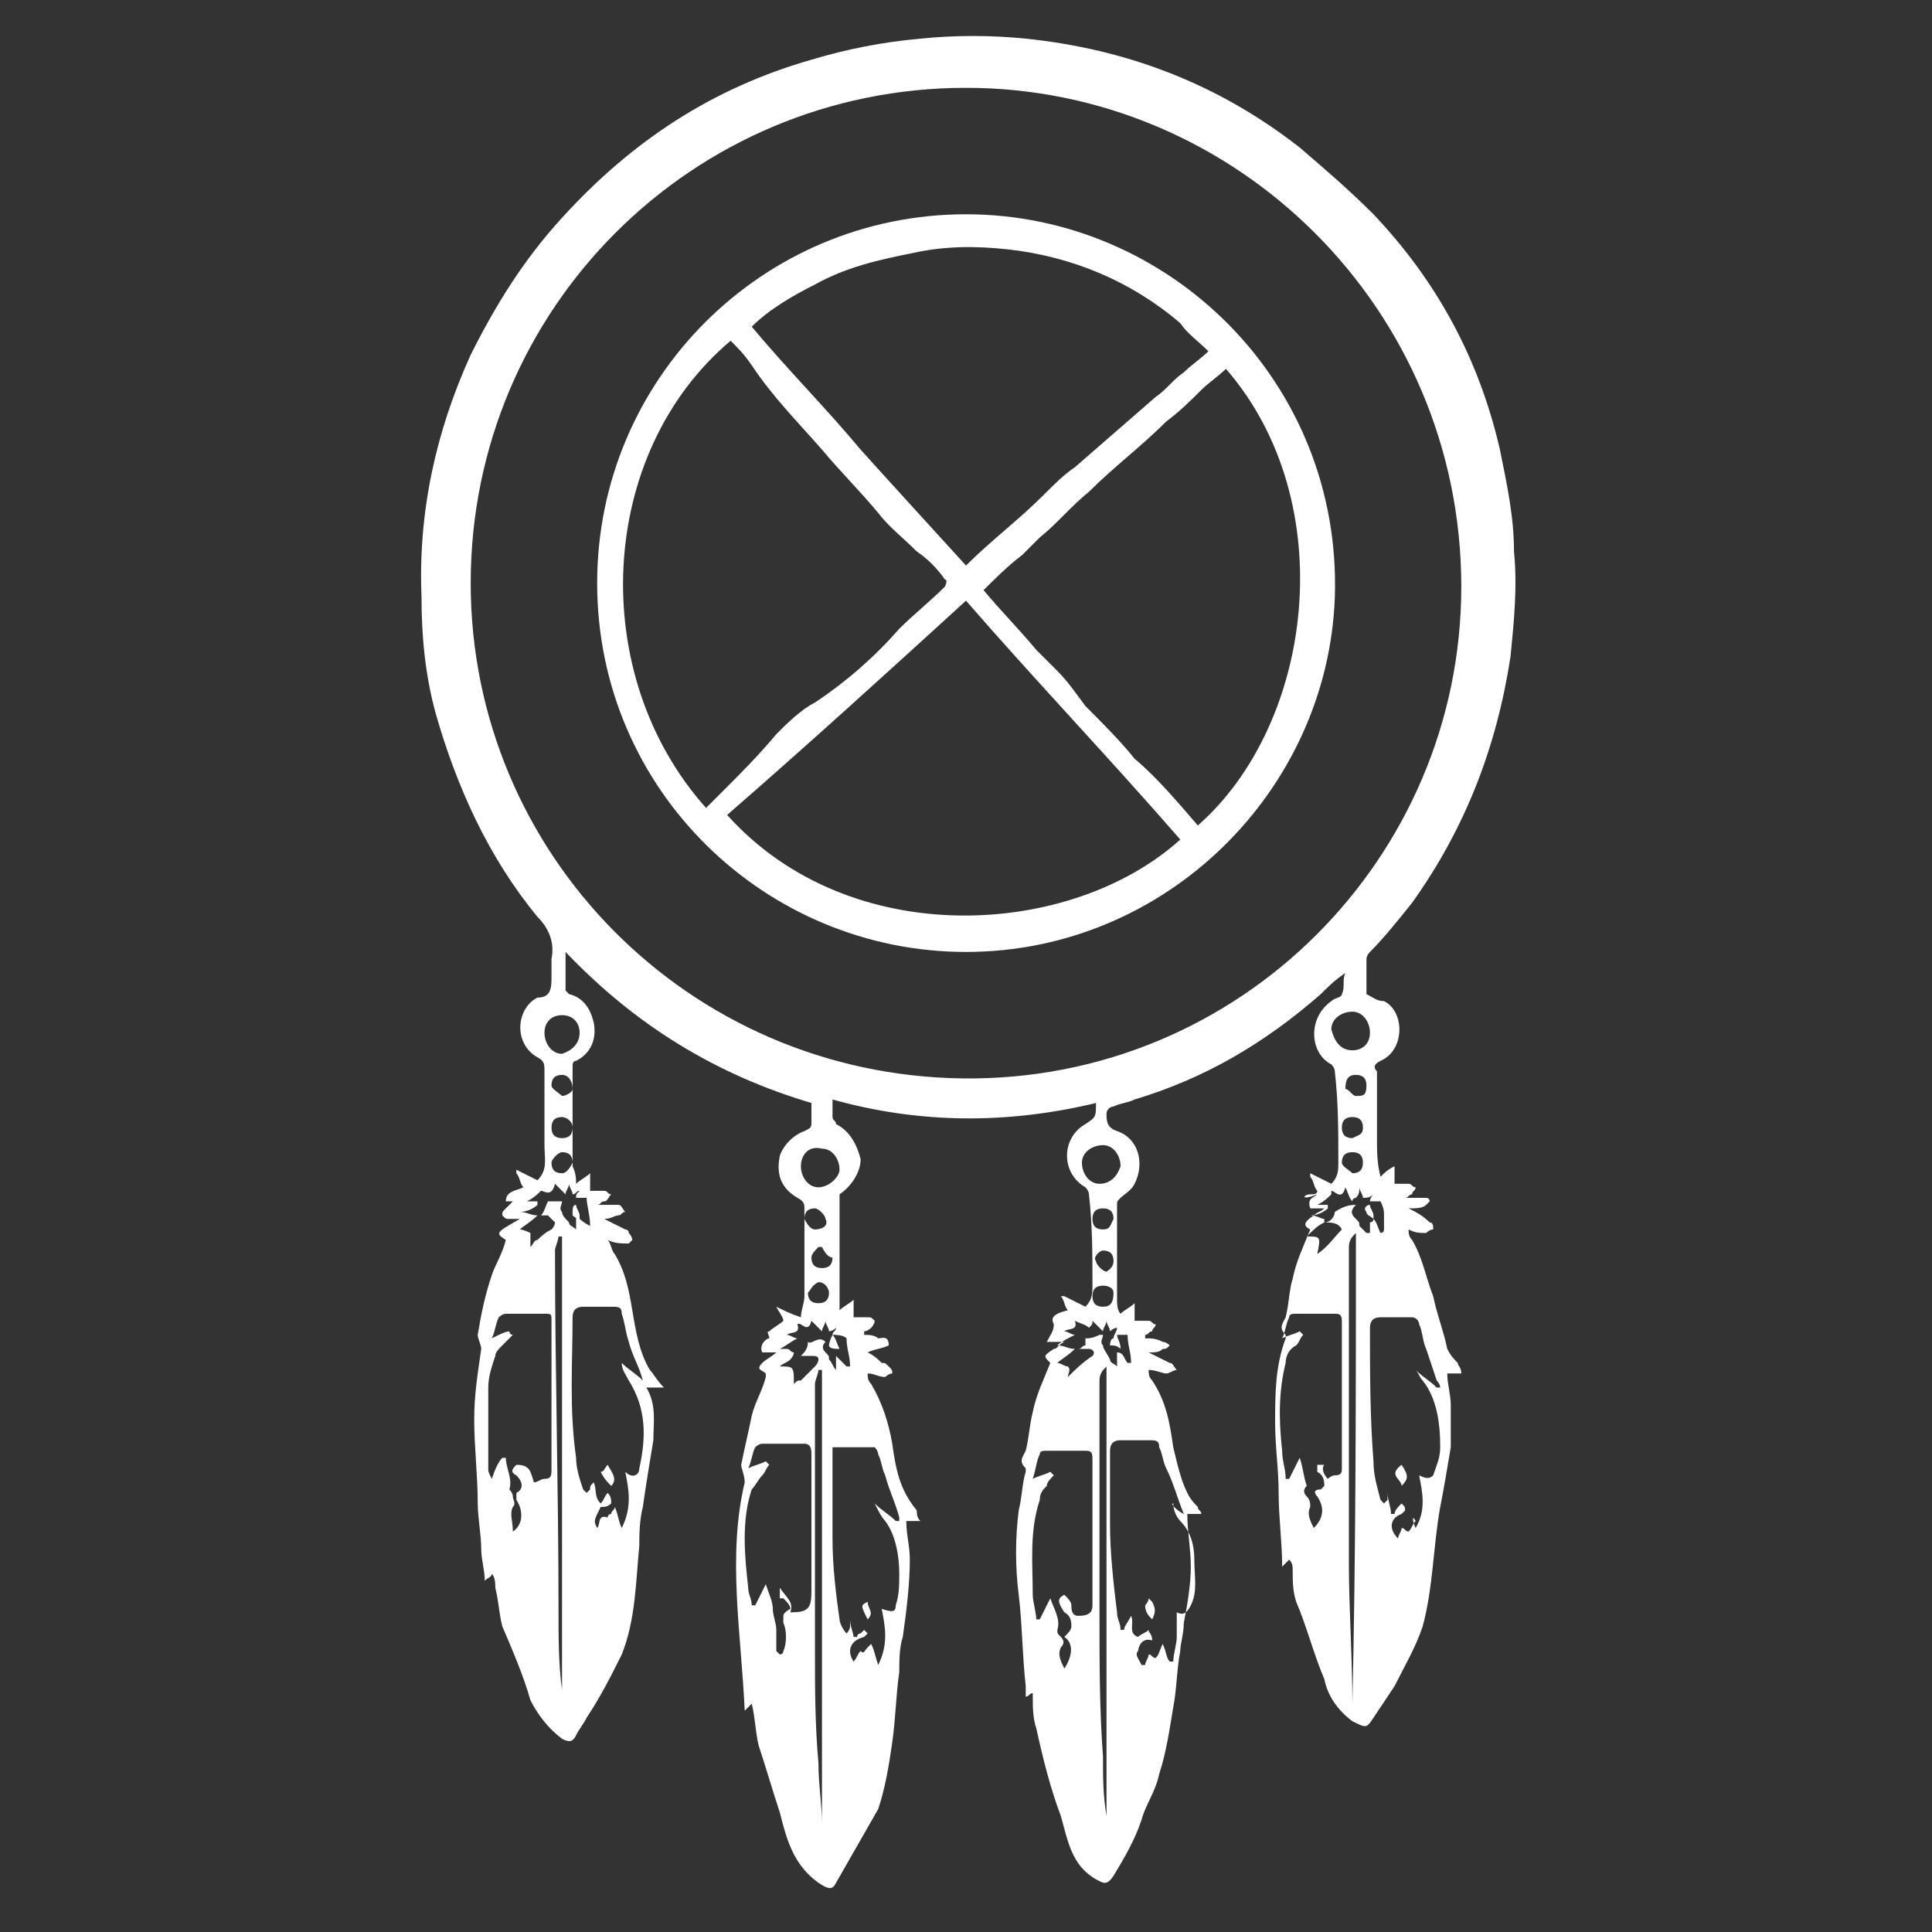 <svg enable-background="new 0 0 55 55" viewBox="0 0 55 55" xmlns="http://www.w3.org/2000/svg"><rect x="0" y="0" width="55" height="55" fill="#333333" stroke="none"/><g fill="#fff"><path d="m16.4 33.7c.1-.1.3-.2.4-.3v.5h.4c.1 0 .1.1.2.1-.1.1-.1.2-.2.2s-.1.1-.2.1h.3.3c.1 0 .1.1.2.2-.1 0-.1.1-.2.1s-.2.1-.4.1l.6.3s.1 0 .1.1c0 0 .1.1.1.2 0 0-.1.1-.1.1-.2 0-.4 0-.6-.1.1.1.1.3.2.4.3.5.4 1 .5 1.6s.2 1.2.5 1.7c.1.1.2.3.4.5-.2 0-.3 0-.5 0 .3.5.2 1 .2 1.5-.1.6-.2 1.2-.3 1.9-.1.4-.1.8-.1 1.1-.1 1-.1 2.1-.5 3.1-.3.6-.6 1.2-1 1.8-.1.2-.2.3-.3.5s-.2.2-.4.1c-.4-.3-.7-.7-.9-1.1-.2-.7-.5-1.4-.8-2.1-.1-.4-.1-.7-.2-1.1 0-.1 0-.3-.1-.4 0 .1-.1.1-.2.2 0-.3-.1-.6-.1-.9 0-.4-.1-.9-.1-1.3 0-.8-.1-1.6-.1-2.4 0-.7.1-1.3.2-2 0-.1-.1-.3-.1-.4.1-.6.2-1.1.4-1.7.1-.3.3-.6.4-1-.3-.2-.3-.2.4-.6-.1 0-.2 0-.3 0s-.1 0-.2-.1c0-.1 0-.1.1-.2l.2-.2c-.1 0-.1 0-.2 0 0-.3.3-.3.5-.4-.1-.1-.1-.3-.2-.4 0 0 0 0 0-.1.2.1.4.2.6.3.3-.3.2-.6.2-1 0-.7 0-1.4 0-2.1 0-.2 0-.3-.2-.4-.7-.4-.6-1.4 0-1.7.4 0 .4-.3.4-.6 0-.2 0-.3 0-.5.1-.5-.1-.9-.4-1.2-1.4-1.7-2.3-3.7-2.9-5.8-.3-1.1-.4-2.2-.4-3.3-.1-2.4.4-4.7 1.4-6.9.7-1.4 1.5-2.7 2.6-3.9 2-2.2 4.3-3.7 7.1-4.5 1-.3 2-.5 3.1-.6 1-.1 2-.1 3 0 2.9.3 5.5 1.3 7.8 3.1.7.6 1.4 1.2 2.1 1.9 1.8 1.9 3 4.1 3.6 6.7.2 1 .4 1.9.4 2.9.1 1 0 2-.1 3-.4 2.6-1.3 4.9-2.8 7-.4.5-.8 1-1.2 1.4-.1.1-.1.2-.1.2v1c.2.1.3.2.5.2.6.3.6 1.4-.1 1.7-.2.1-.2.2-.1.3v1.1.8c0 .4 0 .7.1 1.1.1-.1.2-.2.4-.3v.5h.4c.1 0 .1.1.2.1 0 .1-.1.1-.1.2-.1 0-.1.1-.2.1h.3.3c.1 0 .1.1.1.1s-.1.1-.1.1c-.1.1-.3.1-.5.1.2.1.4.2.6.4.1 0 .1.1.1.2-.1 0-.2.1-.2.1-.2 0-.3 0-.5-.1 0 .1 0 .2.1.3.3.5.4 1.1.6 1.6.1.5.3 1 .4 1.5.1.2.2.3.3.4 0 .1.1.1.1.3-.2 0-.3 0-.4 0 0 .3.1.6.1.9v1.2c-.1.6-.2 1.2-.3 1.7-.2 1.1-.2 2.3-.5 3.4-.2.6-.5 1.1-.8 1.7-.2.3-.4.6-.6.9s-.2.3-.6.1c-.4-.3-.7-.7-.8-1.2-.3-.7-.5-1.5-.8-2.2-.1-.3-.1-.6-.1-.9 0-.1 0-.2-.1-.3-.1.1-.1.1-.2.2 0-.7-.1-1.4-.1-2.1s-.1-1.3-.1-2c0-.8 0-1.6.3-2.4v-.1c-.2-.2-.1-.3 0-.5.1-.4.1-.8.2-1.1.1-.5.3-.9.5-1.4-.2-.1-.2-.2.1-.4.1-.1.2-.1.3-.2-.2 0-.3 0-.4 0-.1-.3.1-.3.2-.4-.5.2-.4 0-.2 0 .1 0 .2 0 .2-.1-.1-.1-.1-.3-.2-.4 0 0 0 0 0-.1.2.1.4.2.6.3.2-.2.2-.4.2-.6 0-.9 0-1.7-.1-2.6 0-.1-.1-.2-.1-.2-.6-.3-.7-1.3 0-1.8.1-.1.3-.1.3-.2.1-.2 0-.4.1-.6-.3.2-.5.4-.7.6-1.6 1.4-3.3 2.4-5.3 3-.2.1-.4.1-.6.2-.1 0-.2.1-.2.2 0 .2 0 .4.3.5.6.2.8.9.5 1.5-.1.2-.3.3-.4.4s-.1.1-.1.2v2.7c0 .1 0 .3.1.4.1-.1.3-.2.4-.3v.5h.4c.1 0 .1.1.2.1 0 .1-.1.1-.1.2-.1 0-.1.1-.2.1v.1c.2 0 .3 0 .5.1.1 0 .2.1.2.1-.1.1-.1.1-.2.1-.1.1-.2.1-.4.1.2.1.4.2.6.3.1 0 .1.1.2.2-.1 0-.2.1-.3.1s-.3-.1-.5-.1c0 .1 0 .2.1.3.4.6.5 1.2.6 1.9.1.4.2.9.4 1.3.1.2.2.3.3.4 0 .1.1.1.1.2-.2 0-.3 0-.4 0 0 .5.1 1 .1 1.5s-.1 1.1-.2 1.6c0 .3-.1.6-.1.8-.1.5-.1 1.1-.2 1.6-.1.6-.2 1.3-.4 1.9-.1.5-.4.9-.5 1.3-.2.6-.5 1.1-.8 1.6-.2.3-.3.2-.5.1-.7-.4-.8-1.1-1-1.8-.3-.8-.5-1.6-.7-2.5-.1-.3-.1-.6-.1-1-.1 0-.1.1-.2.1 0-.1 0-.2 0-.3-.1-.9-.1-1.8-.2-2.6s-.1-1.6 0-2.4c.1-.4.1-.8.2-1.1v-.1c-.2-.2-.1-.3 0-.5.1-.4.1-.7.2-1.1.1-.5.3-.9.5-1.4-.2-.2-.2-.2.1-.4.1 0 .1-.1.3-.2-.2 0-.3 0-.5 0 .1-.2.2-.3.2-.5-.1-.2 0-.3.4-.4-.1-.1-.1-.3-.2-.4h.1c.2.1.4.2.6.3.2-.2.2-.4.2-.6 0-.9 0-1.7-.1-2.6 0-.1-.1-.2-.1-.2-.7-.4-.7-1.4 0-1.8.3-.2.3-.2.3-.6-2.5.6-5 .6-7.5-.1v.5c0 .1.1.1.1.2.4.2.6.6.7 1 0 .4-.3.8-.6 1v3.3c.1-.1.3-.2.4-.3v.5h.4c.1 0 .1 0 .2.1 0 .1-.1.2-.1.2s-.1.1-.2.1v.1c.1 0 .3 0 .4.1.1 0 .3-.1.3.2-.2.1-.4.1-.6.2.2.1.3.2.4.3.1 0 .1 0 .2.1s.1.1.1.2c-.1 0-.2.1-.2.1-.2 0-.3-.1-.5-.1 0 .1 0 .2.1.3.3.5.5 1.1.6 1.7.1.7.2 1.3.7 1.9 0 .1 0 .2.1.3-.1 0-.3 0-.4 0 0 .4.1.7.1 1.1 0 .7-.1 1.5-.2 2.2-.1.3-.1.7-.1 1-.1.7-.1 1.3-.2 2s-.2 1.3-.4 1.9c-.4.7-.8 1.4-1.2 2.1-.1.2-.2.2-.5 0-.7-.5-.9-1.2-1.1-2-.2-.6-.4-1.3-.6-1.9-.1-.4-.1-.8-.2-1.2 0 0-.1.1-.2.2-.1-2.2-.5-4.4 0-6.5 0-.2-.1-.4-.1-.5.1-.5.2-.9.3-1.4.1-.4.3-.7.4-1.1v-.1c-.1-.1-.3-.1-.1-.3.1-.1.3-.2.4-.3-.2 0-.3 0-.4 0-.1-.2.1-.4.2-.4 0-.1-.1-.2 0-.2.1-.1.3-.2.4-.3 0-.1-.1-.2-.2-.4.2.1.4.2.7.3 0-.2.1-.4.1-.6 0-.8 0-1.7 0-2.5 0-.1 0-.2-.2-.3-.5-.3-.6-.7-.5-1.2.1-.3.4-.6.7-.7.2-.1.2-.1.2-.3 0-.1 0-.3 0-.5-2.7-.8-5-2.2-7-4.3v1.1s.1.1.1.1c.4.1.6.4.7.8.1.5-.1.9-.5 1.1-.1 0-.1.1-.1.2v2.8c.1.2.1.4.1.5zm7.3 4.3c0-.1.1-.1.1-.2-.1.1-.2.1-.2.1 0-.1-.1-.2-.1-.3 0 .1-.1.2-.1.3-.1-.1-.2-.2-.3-.3-.1.4-.3 0-.4.1.1.3-.2.2-.3.3.1 0 .2.1.3.1-.2.1-.3.2-.5.3h.2c.1 0 .1.1.2.1 0 .1-.1.2-.1.2-.1.1-.2.1-.3.2.4 0 .4 0 .4.5.1-.1.1-.1.2-.1.1-.1.3-.3.4-.4 0 0 .1-.1.1-.2s-.1-.1-.2-.1-.2 0-.3 0c.1-.1.2-.2.2-.4.1.1.3-.2.5 0-.1.1-.1.2 0 .3s.1.1.1.2c.1.1.1.2.2.3 0-.2 0-.3 0-.4.1.1.2.2.3.3h.1c0-.3-.1-.5-.1-.8-.1-.1-.3-.1-.4-.1zm-10.3-21.4c0 7.7 6.2 14 14 14.1 7.9.1 14.2-6.3 14.2-14 0-7.9-6.4-14.2-14.1-14.2-7.8 0-14.1 6.3-14.1 14.1zm20.3 26.5c-.2-.5-.3-.9-.5-1.3-.1-.2-.1-.4-.2-.6 0-.2-.1-.2-.3-.2-.3 0-.6 0-.8 0s-.3.1-.3.3v2.1c0 .8.1 1.7.2 2.5 0 .2.1.3.1.5h.1c0-.1.1-.2.2-.4.1.2-.1.5.2.6.1-.1.2-.1.3-.2 0 .1.1.1.1.3-.3-.1-.4.2-.4.3-.1.1 0 .2.1.4h.1c0-.1.1-.2.1-.3.1 0 .1.1.2.1.1-.1.1-.2.2-.4.1.2.1.4.2.5h.1c0-.2.1-.5.1-.7s0-.5 0-.7c.2.1.3 0 .4-.2.2-.4.1-.8.1-1.3 0-.4-.1-.8-.4-1.1-.1-.1-.2-.3-.2-.5-.1 0 .1.2.3.3zm6.6.4c.3-.5.2-1 .1-1.5.2.1.3.1.4 0 .1-.3.2-.5.2-.8 0-.7-.1-1.4-.5-1.9-.1-.1-.1-.2-.2-.3.2.2.4.3.6.5h.1c0-.1-.1-.2-.1-.2-.1-.3-.2-.6-.3-.9-.1-.2-.1-.5-.2-.7 0-.1-.1-.2-.2-.2-.3 0-.6 0-.9 0-.2 0-.3.1-.3.3 0 1.3 0 2.5.1 3.8 0 .4.1.7.2 1.1 0 0 .1.1.1.1s.1-.1.1-.1c0-.1 0-.1 0-.2 0 .2.1.4.1.6h.1c0-.1.1-.2.2-.3.1.1.1.1.1.2 0 0-.1.1-.1.1-.3.1-.4.4-.1.7 0-.1.1-.2.1-.3.1 0 .1.1.2.1.1-.1.1-.2.2-.3-.1-.2-.1 0 0 .2zm-16 3.8c.1-.1.1-.2.2-.3.1.1.1 0 .2-.1 0 0 .1-.1.1-.1.1.2.1.3.2.6.3-.6.2-1.1.1-1.6.3.1.4.1.4-.1.1-.3.1-.6.1-.9 0-.5-.1-1.1-.4-1.5-.1-.1-.2-.3-.3-.5.2.2.4.3.6.5h.1v-.1c-.1-.4-.3-.8-.4-1.2-.1-.2-.1-.4-.2-.6 0-.1-.1-.2-.1-.2-.4 0-.8 0-1.2 0v.3 2.3c0 .8.1 1.6.2 2.3 0 .1.1.3.2.4.1-.1.1-.2.1-.2 0-.1 0-.1 0-.2 0 .2.1.4.1.5h.1s0-.1.1-.1c0 0 .1-.1.1-.1s.1.1.1.1-.1.1-.1.1c-.4.1-.5.4-.3.7zm-7.3-3.8c.1-.1 0-.4.3-.3 0 0 0-.1.1-.1 0-.1.1-.1.1-.2.1.2.1.4.2.6.3-.6.2-1.1.1-1.6.2.2.4.1.4-.1.2-.9.2-1.7-.3-2.5-.1-.2-.2-.3-.2-.5.2.2.4.3.6.5-.1-.4-.3-.7-.4-1.1-.1-.3-.1-.5-.2-.8 0-.2-.1-.2-.3-.2-.3 0-.5 0-.8 0-.2 0-.3.1-.3.3 0 1.3-.1 2.6.1 4 0 .3.1.6.2.9 0 0 .1.1.1.1s.1-.1.1-.1c0-.1 0-.1.1-.2.1.2 0 .4.2.6.1-.1.1-.2.2-.3.1.1.1.2.1.3-.1.1-.2.1-.3.1-.2.4-.2.4-.1.6zm5.5 2.4c.5 0 .6-.1.6-.6 0-.1 0-.3 0-.4 0-1.2 0-2.3 0-3.5 0-.1 0-.3-.2-.3-.4 0-.8 0-1.2 0-.1 0-.2.1-.2.1-.1.2-.1.4-.2.6.2-.1.3-.1.5-.2 0 0 0 0 .1.1-.1.1-.1.2-.2.3s-.2.3-.3.4c-.3.9-.2 1.9-.1 2.8 0 .2.1.3.1.5h.1l.3-.6c.1.3.2.5.2.7s.1.4.1.6v.1.5s.1.1.1.1.1 0 .1-.1c.1-.2.1-.6 0-.8 0-.1 0-.2 0-.2 0-.1.2-.2.2-.2 0-.1-.1-.2-.2-.3 0 0 0 0-.1 0 0-.1 0-.2 0-.3.2.3.4.4.3.7zm-7.3-3.7c.1 0 .2-.1.3-.1.2 0 .2-.1.2-.3 0-1.4 0-2.8 0-4.2 0-.2 0-.2-.2-.2-.4 0-.8 0-1.1 0-.1 0-.2.1-.2.1-.1.2-.1.4-.2.6.2-.1.4-.2.5-.2 0 0 0 .1.1.1-.1.1-.2.2-.3.3s-.2.2-.2.3c-.1.3-.2.6-.2.9v2.3c0 .1 0 .1.1.3.1-.3.2-.5.3-.6h.1c0 .3.2.6.1.9 0 0 .1.1.1.2s.1.2 0 .3c-.1.2 0 .4 0 .7.3-.2.3-.6.1-.9 0-.1 0-.2 0-.2.2-.1.2-.3 0-.5-.2-.1-.1-.2 0-.3.4 0 .4.2.5.5zm15.1 3.2c.1.1.2.2.2.3s0 .3.2.3c.3 0 .4-.1.4-.3 0-1.4 0-2.8 0-4.2 0-.2-.1-.2-.2-.2-.4 0-.7 0-1.1 0-.1 0-.2 0-.2.1-.1.2-.1.4-.2.7.2-.1.3-.1.5-.2 0 0 0 0 .1.1-.1.1-.2.2-.2.3-.1.1-.2.2-.2.4-.3.9-.2 1.8-.2 2.7 0 .2.1.5.1.7h.1l.3-.6c.1.3.3.6.2.9 0 .1 0 .1.1.2s.1.2 0 .3c-.1.2 0 .4.1.6.2-.3.3-.7 0-.9.1-.1.2-.2.2-.3s0-.3-.2-.4c-.2-.3-.2-.4 0-.5zm7.5-3.3s.1-.1.2-.1c.2 0 .2-.1.2-.2 0-1.4 0-2.8 0-4.2 0-.2-.1-.2-.2-.2-.4 0-.8 0-1.1 0-.1 0-.2 0-.2.1-.1.2-.1.4-.2.6.2-.1.3-.1.5-.2 0 0 0 0 .1.1-.1.1-.1.2-.2.3-.2.1-.3.3-.3.5-.2.8-.2 1.6-.1 2.5 0 .3.1.5.1.8h.1c.1-.2.2-.4.3-.6.1.3.1.5.2.8-.1.1-.1.2 0 .3s.1.2.1.3c-.1.2 0 .4.1.6.3-.3.3-.6.1-.9-.1-.1-.1-.2.1-.2 0 0 .1-.1.1-.1 0-.1 0-.3-.2-.4v-.2h.2c-.1.1 0 .3.1.4zm.8-7c-.1.1-.2.2-.2.4v2.8 4.8 1.4c0 1.3.1 2.7.1 4 .1-4.4.1-8.9.1-13.4zm-15.2 16.8c0-4.2 0-8.6 0-12.9h-.1c0 .1-.1.3-.1.4v1.6 5.9c0 1.1 0 2.2.1 3.3 0 .6.1 1.2.1 1.7zm-7.4-16.7h-.1c0 .1-.1.3-.1.4 0 3.4.1 6.8.1 10.2 0 .8 0 1.6.1 2.3 0-4.3 0-8.6 0-12.9zm15.5 3.7c-.1 0-.1 0 0 0-.1.1-.2.2-.2.4v4.8 1.8c0 1.4 0 2.8.1 4.1 0 .6 0 1.1.1 1.7 0-4.3 0-8.5 0-12.8zm7.1-4.6c.1 0 .1 0 0 0-.2.2-.1.3 0 .4s.1.1.1.2l.2.2h.1c0-.1 0-.2 0-.3 0 0 .1 0 .1-.1.1.1.1.2.2.4 0 0 .1 0 .1-.1s0-.3 0-.4 0-.2-.1-.4c-.1 0-.2 0-.3 0 0-.1.1-.2.1-.2-.1.1-.2.1-.3.1 0-.1-.1-.2-.1-.3 0 .1 0 .2-.1.3 0 0-.1 0-.1.1-.1-.1-.1-.2-.2-.4-.1.4-.3.1-.4.1v.1c-.1.1-.2.2-.4.3h.3v.1c-.1.1-.3.2-.5.2.2 0 .3.1.4.1v.1c-.2.1-.3.2-.5.4.4 0 .4 0 .3.5.3-.2.5-.5.7-.7-.1-.2-.3-.2-.5-.2.2 0 .3-.2.3-.3.3-.2.5-.2.6-.2zm-23.2-.4c-.1.1-.2.2-.4.3h.3v.1c-.1.1-.3.2-.5.2.2 0 .3.1.5.1-.2.2-.4.3-.5.4.1 0 .3.1.3.1v.4c.1-.1.1-.2.2-.2.1-.1.2-.2.4-.3.1-.1.1-.2.1-.2-.1-.1-.1-.1-.2-.2-.1 0-.2 0-.2 0 .1-.1.1-.2.2-.4h.4c0 .1-.1.2 0 .3 0 .1.1.2.2.3 0 .1.1.1.2.2 0-.2 0-.3 0-.4.1.1.2.2.4.3 0-.3-.1-.6-.1-.8-.1 0-.2 0-.3 0 0-.1 0-.1.1-.2-.1 0-.1.1-.2.1 0-.1-.1-.2-.1-.3 0 .1-.1.2-.1.3-.1-.1-.2-.2-.3-.3-.1.4-.3.2-.4.2zm16.4 4.6c.1 0 .1 0 0 0 .2 0 .2.2.3.3h.1c0-.3-.1-.5-.1-.8-.1 0-.2 0-.3 0 0 .1.1.2.1.4-.1-.1-.2-.1-.3-.1 0 0 0-.2.1-.2 0-.1.1-.2.1-.3-.1 0-.2.1-.2.1 0-.1-.1-.2-.1-.3 0 .1-.1.2-.1.3-.1-.1-.2-.2-.3-.3 0 .1 0 .1-.1.2-.1-.1-.2-.1-.4-.2.1.3-.2.2-.3.3.1 0 .2.1.3.1-.2.1-.4.2-.5.3.2 0 .3.1.5.1-.2.2-.4.3-.5.4.1 0 .2.1.3.1.1.1 0 .2 0 .3.2-.2.4-.4.7-.6.1-.1 0-.2-.1-.2s-.2 0-.3 0c.1 0 .1-.1.2-.1 0-.1 0-.1 0-.2.1 0 .2 0 .4-.1h.1c0 .1-.1.2 0 .3 0 .1.1.2.2.4 0 .1.1.1.2.2 0-.2 0-.3 0-.4zm-.5-4.8c.3 0 .5-.2.6-.5 0-.3-.2-.6-.5-.6s-.6.2-.6.5.2.6.5.6zm7.2-3.8c.3 0 .5-.2.5-.5s-.2-.6-.5-.6-.6.2-.6.5c.1.4.3.6.6.6zm-15.7 3.3c0 .3.2.6.5.6s.6-.3.6-.5c0-.3-.2-.6-.5-.6-.4-.1-.6.2-.6.5zm-6.3-3.8c0-.3-.2-.5-.5-.5s-.5.2-.5.5.2.6.5.6c.3-.1.5-.3.5-.6zm6.9 6.1h-.1c-.1.1-.2.2-.2.3 0 .2.1.3.3.3s.3-.1.3-.3c-.1 0-.2-.1-.3-.3zm-7.1-2.4c0-.2-.1-.3-.3-.3-.1 0-.3.2-.3.3 0 .2.1.3.3.3.1 0 .2-.1.3-.3zm6.9 1.9c.2 0 .4-.1.3-.3 0-.1-.2-.3-.3-.3-.2 0-.3.1-.3.3.1.2.2.3.3.3zm8.5-.3c0-.2-.1-.3-.3-.3s-.3.1-.3.3.1.3.3.3.2-.1.3-.3zm0 2.1c0-.1-.1-.2-.3-.2s-.3.1-.3.3.1.3.3.3.3-.1.3-.4zm7.1-4.7c0-.2-.1-.3-.3-.3s-.3.1-.3.3.1.3.3.3c.2-.1.3-.1.3-.3zm-15.8 4.7c0 .2.1.3.3.3s.3-.1.3-.3c0-.1-.1-.3-.3-.3-.2.1-.2.2-.3.3zm-7-6.2c-.2 0-.3.1-.3.3 0 .1.2.2.3.3.1 0 .3-.1.3-.2 0-.2-.1-.4-.3-.4zm15.7 5.3c0-.2-.1-.3-.3-.3-.1 0-.3.2-.2.3 0 .1.2.3.3.3 0 0 .2-.1.2-.3zm6.6-4.9c.1 0 .2.2.3.2.2 0 .3 0 .3-.3 0-.2-.1-.3-.3-.3s-.3.1-.3.4zm.5 2.1c0-.2-.1-.3-.3-.3s-.3.1-.3.3c0 .1.2.2.3.3.2 0 .3-.1.3-.3zm-22.8-1.3c-.2 0-.3.1-.3.3s.1.3.3.3.3-.1.3-.3-.2-.3-.3-.3z"/><path d="m27.5 27.1c-5.7 0-10.5-4.6-10.5-10.5 0-5.8 4.7-10.5 10.5-10.5s10.7 4.8 10.5 10.9c-.2 5.5-4.8 10.1-10.5 10.1zm-7.4-4.1.5-.5c.5-.5 1-1 1.5-1.6.3-.3.7-.7 1.1-.9.9-.6 1.7-1.3 2.4-2.1.4-.4.9-.8 1.3-1.2 0 0 .1-.2 0-.2-.2-.3-.5-.6-.8-.8-.4-.4-.8-.7-1.1-1.1-.5-.6-1.1-1.2-1.6-1.8-.7-.8-1.4-1.5-2-2.4-.2-.3-.4-.5-.6-.7-3.8 3.2-4.1 9.5-.7 13.3zm7.4-6.9c.7-.7 1.5-1.3 2.2-2 .3-.3.6-.6.9-.8.8-.7 1.5-1.3 2.3-2 .3-.2.5-.5.8-.7.2-.2.5-.4.7-.6-.3-.3-.6-.5-.8-.8-1.4-1.2-3.1-1.9-4.9-2.1-.9-.1-1.8-.1-2.7.1-1 .2-1.9.4-2.8.9-.6.3-1.3.7-1.8 1.2 1 1.2 2.1 2.3 3.1 3.5.9 1 2 2.2 3 3.3zm6.6 7.4c3.3-2.9 4.1-9.2.8-13-.2.2-.5.4-.7.6-.3.3-.6.6-1 .9-.7.7-1.5 1.3-2.2 2-.5.4-.9.9-1.4 1.3-.2.2-.3.3-.5.5-.4.3-.8.7-1.1 1 .5.6 1 1.1 1.5 1.7l.6.6c.3.3.5.6.8 1 .5.5 1 1 1.4 1.5.6.5 1.2 1.2 1.8 1.9zm-.5.4c-2-2.3-4.1-4.5-6.1-6.8-2.3 2.1-4.5 4.1-6.8 6.1 3.5 3.9 9.8 3.5 12.9.7z"/><path d="m32.8 46.1c-.1-.1-.2-.2-.2-.4 0 0 .1-.1.1-.2 0 0 .1.1.1.1.1.2.1.3 0 .5z"/><path d="m39.9 42.3c0-.2-.4-.3 0-.6.2.3.2.4 0 .6z"/><path d="m24.7 45.6c0 .2.2.3 0 .5-.2-.4-.2-.4 0-.5z"/><path d="m17.3 41.7c.1.2.3.4.1.6-.1-.1-.2-.2-.3-.4.1 0 .1-.1.2-.2z"/><path d="m39 34.3c0 .1.1.2.1.3v.1c-.1-.1-.2-.1-.2-.2-.1-.1 0-.2.1-.2 0-.1 0-.1 0 0z"/><path d="m16.4 34.3c0 .1.1.2.1.3v.1c-.1 0-.2-.1-.2-.1 0-.2 0-.3.1-.3 0-.1 0 0 0 0z"/><path d="m23.7 38c.1.1.1.2.2.4-.1 0-.3 0-.3-.1 0 0 0-.1.1-.3z"/></g></svg>